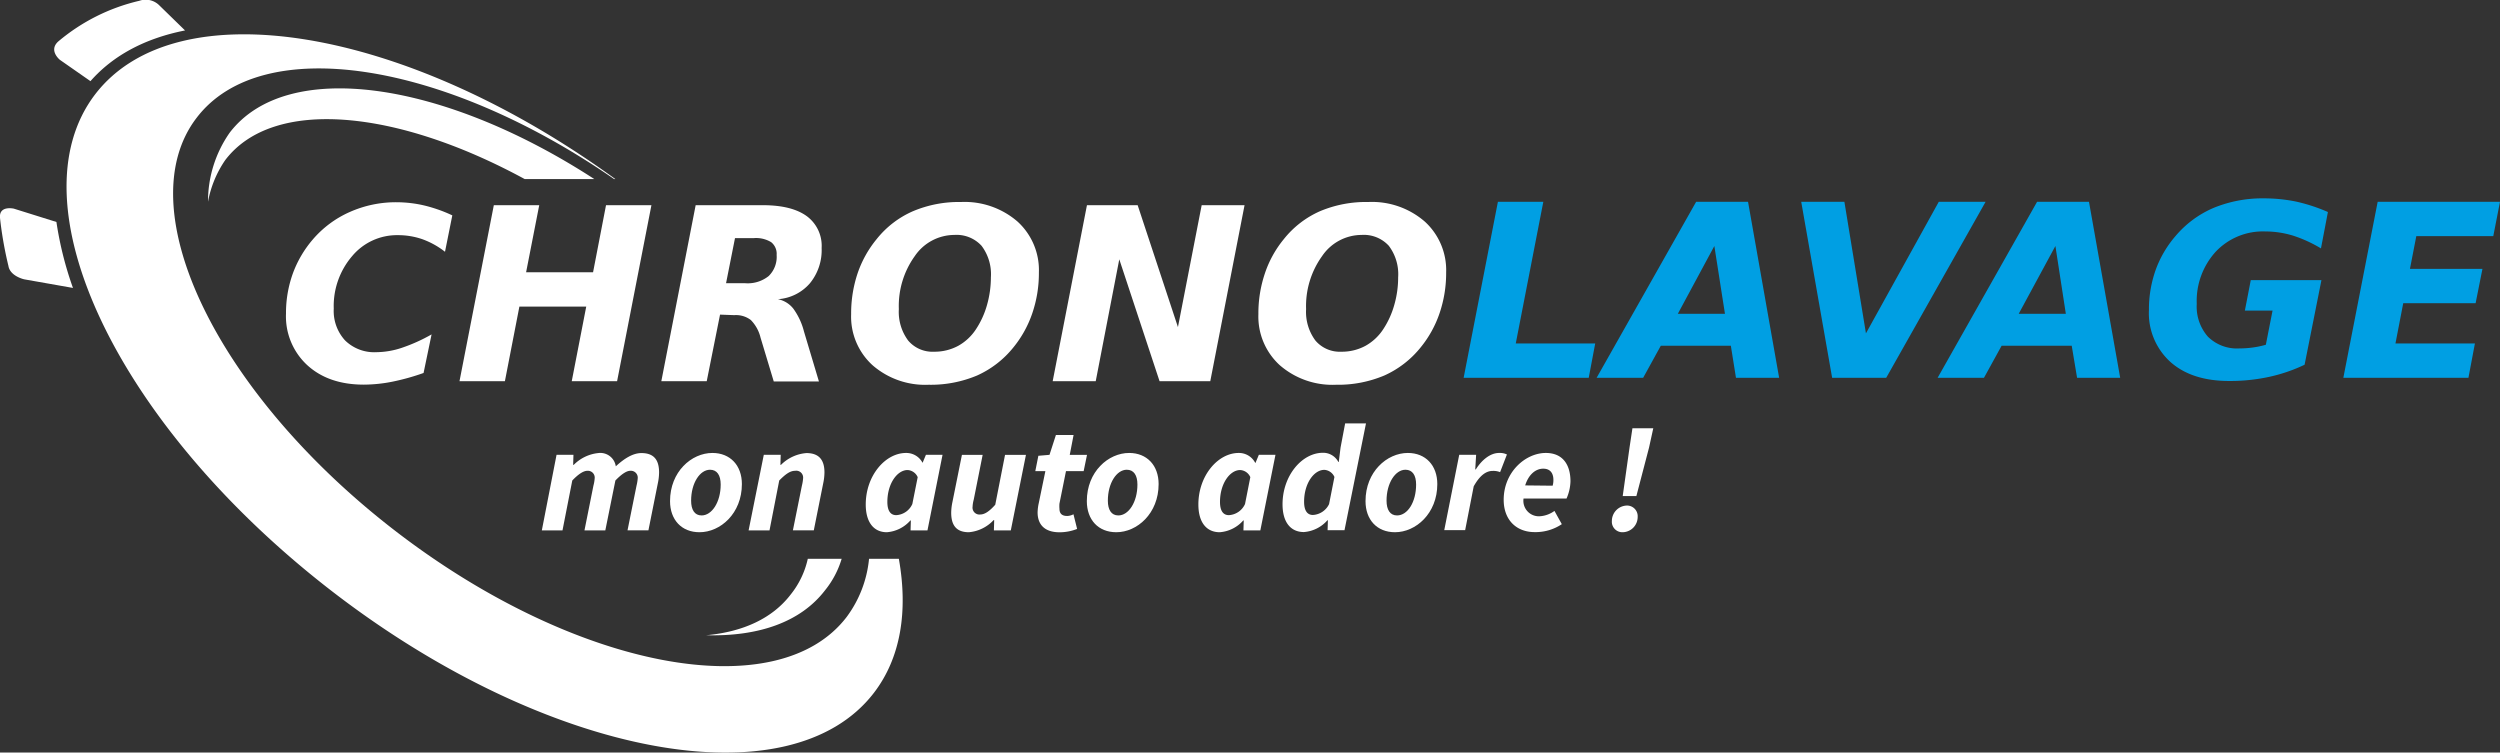 <svg id="Calque_1" data-name="Calque 1" xmlns="http://www.w3.org/2000/svg" viewBox="0 0 424.49 127.78"><rect x="0" y="0" width="424.49" height="127.78" fill="#333333" stroke="none"/><defs><style>.cls-1{fill:#009fe3;}.cls-2{fill:#fff;}</style></defs><polygon class="cls-1" points="254.34 34.26 262.05 34.26 257.37 58.32 270.86 58.32 269.76 64.15 248.52 64.15 254.34 34.26"/><path class="cls-1" d="M284.89,53.28h8l-1.8-11.51Zm9,5.42H282l-3,5.45h-7.9L288,34.26h8.81l5.28,29.89h-7.33Z"/><polygon class="cls-1" points="305.84 34.26 313.17 34.26 316.83 56.6 329.2 34.26 337.15 34.26 320.27 64.15 311.09 64.15 305.84 34.26"/><path class="cls-1" d="M342.77,53.28h8L349,41.77Zm9,5.42H339.87l-3,5.45H329l16.89-29.89h8.81L360,64.15h-7.32Z"/><path class="cls-1" d="M391.31,61.93A27.48,27.48,0,0,1,385.24,64a31.22,31.22,0,0,1-6.72.69q-6.37,0-10-3.24a11.16,11.16,0,0,1-3.64-8.81,20,20,0,0,1,1.14-6.8,18.28,18.28,0,0,1,3.4-5.79,17.37,17.37,0,0,1,6.51-4.78,21.88,21.88,0,0,1,8.58-1.59,27.09,27.09,0,0,1,5.41.56A29.37,29.37,0,0,1,395.27,36l-1.18,6.18A22.41,22.41,0,0,0,389.32,40a16.18,16.18,0,0,0-4.7-.7,11,11,0,0,0-8.4,3.44A12.4,12.4,0,0,0,373,51.6a7.72,7.72,0,0,0,1.89,5.56,7,7,0,0,0,5.34,2,16.86,16.86,0,0,0,2.24-.15,15.4,15.4,0,0,0,2.26-.47l1.14-5.8h-4.7l1-5.17h12Z"/><polygon class="cls-1" points="403.72 34.26 397.89 64.15 419.13 64.15 420.23 58.32 406.74 58.32 408.06 51.48 420.35 51.48 421.51 45.65 409.2 45.65 410.28 40.09 423.35 40.09 424.49 34.26 403.72 34.26"/><path class="cls-2" d="M39,22.53c9.75-12.74,36.3-8.76,61.92,7.88H89.1C67.37,18.59,46.42,16.49,38.26,27.16a18.27,18.27,0,0,0-2.94,7.1A20.34,20.34,0,0,1,39,22.53"/><path class="cls-2" d="M134.26,100.94a14.71,14.71,0,0,0,2.9-6.06h5.75a15.53,15.53,0,0,1-2.83,5.36c-4.15,5.41-11.32,7.86-20.16,7.62,6.21-.57,11.21-2.83,14.34-6.92"/><path class="cls-2" d="M16.17,16C30-2,68.91,4.55,104.49,30.41h-.21C75.33,10.37,44.45,5.49,33.39,20,21.61,35.34,36.76,66.81,67.23,90.23s64.73,29.93,76.52,14.54a19.7,19.7,0,0,0,3.81-9.89h5.06c1.58,8.9.33,16.79-4.21,22.73-14.24,18.61-55.39,11-91.91-17.12S1.93,34.59,16.17,16"/><path class="cls-2" d="M0,37a63.76,63.76,0,0,0,1.43,8.15c.28,1.76,2.69,2.28,2.69,2.28l8.27,1.46A59.09,59.09,0,0,1,9.58,37.69L2.36,35.43S-.2,34.83,0,37"/><path class="cls-2" d="M10.17,10.16l5.19,3.62c3.92-4.46,9.42-7.3,16.06-8.61L27,.86A3.26,3.26,0,0,0,23.64.14,32.9,32.9,0,0,0,9.87,7.06c-1.66,1.53.3,3.1.3,3.1"/><path class="cls-2" d="M71.92,63.33a39.1,39.1,0,0,1-5.3,1.48,25.41,25.41,0,0,1-4.83.5q-6,0-9.62-3.31a11.26,11.26,0,0,1-3.61-8.74A19.87,19.87,0,0,1,49.7,46.5a18.77,18.77,0,0,1,3.37-5.79A17.67,17.67,0,0,1,59.38,36a19.27,19.27,0,0,1,8-1.66,20.73,20.73,0,0,1,4.66.55,24.9,24.9,0,0,1,4.76,1.68l-1.24,6.18a13.93,13.93,0,0,0-3.86-2.14,12.56,12.56,0,0,0-4.16-.68,9.9,9.9,0,0,0-7.75,3.56,13,13,0,0,0-3.12,8.91,7.4,7.4,0,0,0,1.92,5.4,7.07,7.07,0,0,0,5.3,2,14,14,0,0,0,4.3-.73,28.83,28.83,0,0,0,5.09-2.29Z"/><polygon class="cls-2" points="83.85 34.84 91.56 34.84 89.33 46.23 100.7 46.23 102.9 34.84 110.61 34.84 104.78 64.73 97.08 64.73 99.54 52.06 88.19 52.06 85.73 64.73 78.02 64.73 83.85 34.84"/><path class="cls-2" d="M126.52,48.09a5.7,5.7,0,0,0,4-1.22,4.55,4.55,0,0,0,1.35-3.58,2.52,2.52,0,0,0-.93-2.17,4.94,4.94,0,0,0-2.93-.69H124.8l-1.52,7.66Zm-4.26,5.33L120,64.73h-7.71l5.83-29.89h11.38c3.29,0,5.77.62,7.47,1.85a6.26,6.26,0,0,1,2.54,5.42,8.87,8.87,0,0,1-2,6,7.84,7.84,0,0,1-5.43,2.69,4.44,4.44,0,0,1,2.61,1.59,11.3,11.3,0,0,1,1.82,3.89l2.54,8.49h-7.67l-2.24-7.43a6.44,6.44,0,0,0-1.65-3,4.15,4.15,0,0,0-2.81-.83Z"/><path class="cls-2" d="M168.25,47.09a8,8,0,0,0-1.59-5.36,5.75,5.75,0,0,0-4.61-1.84,8.16,8.16,0,0,0-6.72,3.59,14.5,14.5,0,0,0-2.71,9,8.15,8.15,0,0,0,1.58,5.34,5.41,5.41,0,0,0,4.41,1.9,8.44,8.44,0,0,0,4.09-1,8.58,8.58,0,0,0,3.05-2.87,14.59,14.59,0,0,0,1.85-4.1,17.24,17.24,0,0,0,.65-4.69M163.17,34.3a13.72,13.72,0,0,1,9.6,3.32,11.15,11.15,0,0,1,3.63,8.65,21.13,21.13,0,0,1-1.11,6.89A18.62,18.62,0,0,1,172.06,59a16.63,16.63,0,0,1-6.16,4.76,20.23,20.23,0,0,1-8.2,1.57A13.59,13.59,0,0,1,148.14,62a11.15,11.15,0,0,1-3.62-8.66,21.47,21.47,0,0,1,1.09-6.91,18.49,18.49,0,0,1,3.25-5.84A16.12,16.12,0,0,1,155,35.87a20.06,20.06,0,0,1,8.2-1.57"/><polygon class="cls-2" points="184.56 34.84 193.17 34.84 200.01 55.54 204.04 34.84 211.32 34.84 205.5 64.73 196.89 64.73 190.05 44.03 186.05 64.73 178.74 64.73 184.56 34.84"/><path class="cls-2" d="M237.4,47.09a8,8,0,0,0-1.59-5.36,5.75,5.75,0,0,0-4.61-1.84,8.13,8.13,0,0,0-6.71,3.59,14.5,14.5,0,0,0-2.72,9,8.15,8.15,0,0,0,1.58,5.34,5.43,5.43,0,0,0,4.41,1.9,8.41,8.41,0,0,0,4.09-1,8.58,8.58,0,0,0,3.05-2.87,14.59,14.59,0,0,0,1.85-4.1,16.86,16.86,0,0,0,.65-4.69M232.32,34.3a13.69,13.69,0,0,1,9.6,3.32,11.15,11.15,0,0,1,3.63,8.65,21.13,21.13,0,0,1-1.11,6.89A18.62,18.62,0,0,1,241.21,59a16.63,16.63,0,0,1-6.16,4.76,20.21,20.21,0,0,1-8.19,1.57A13.62,13.62,0,0,1,217.29,62a11.18,11.18,0,0,1-3.62-8.66,21.2,21.2,0,0,1,1.1-6.91A18.27,18.27,0,0,1,218,40.59a16.2,16.2,0,0,1,6.11-4.72,20.09,20.09,0,0,1,8.2-1.57"/><path class="cls-2" d="M94.5,77.22h2.87l-.05,1.71h.1a6.84,6.84,0,0,1,4.14-2,2.66,2.66,0,0,1,3,2.25c1.43-1.32,2.9-2.25,4.35-2.25,2.12,0,3,1.16,3,3.29a9.18,9.18,0,0,1-.21,1.83l-1.6,8h-3.55l1.53-7.59a7.15,7.15,0,0,0,.2-1.21A1.17,1.17,0,0,0,107,79.94c-.57,0-1.42.51-2.51,1.65l-1.71,8.47H99.24l1.52-7.59a6.4,6.4,0,0,0,.21-1.21,1.16,1.16,0,0,0-1.24-1.32c-.62,0-1.48.51-2.56,1.65l-1.66,8.47H92Z"/><path class="cls-2" d="M113.77,85.09c0-5,3.65-8.18,7.2-8.18,3,0,5,2.1,5,5.28,0,5-3.65,8.18-7.2,8.18C115.74,90.37,113.77,88.27,113.77,85.09Zm8.6-2.82c0-1.58-.62-2.51-1.81-2.51-1.71,0-3.21,2.25-3.21,5.25,0,1.55.59,2.51,1.78,2.51C120.87,87.52,122.37,85.27,122.37,82.27Z"/><path class="cls-2" d="M129.69,77.22h2.87l-.05,1.71h.1a6.86,6.86,0,0,1,4.32-2c2.13,0,3.06,1.16,3.06,3.29a9.18,9.18,0,0,1-.21,1.83l-1.6,8h-3.55l1.53-7.59a7.15,7.15,0,0,0,.2-1.21A1.17,1.17,0,0,0,135,79.94c-.8,0-1.57.51-2.69,1.65l-1.65,8.47h-3.55Z"/><path class="cls-2" d="M147,85.66c0-4.89,3.31-8.75,6.85-8.75a3.11,3.11,0,0,1,2.8,1.68h0l.57-1.37h2.82l-2.56,12.84h-2.87l.05-1.69h-.08a5.91,5.91,0,0,1-4,2C148.37,90.37,147,88.69,147,85.66Zm7.91-.08.91-4.56a2,2,0,0,0-1.71-1.21c-1.78,0-3.44,2.33-3.44,5.41,0,1.55.57,2.25,1.5,2.25A3.18,3.18,0,0,0,154.91,85.58Z"/><path class="cls-2" d="M171.63,90.06h-2.87l.05-1.74h-.11a6.49,6.49,0,0,1-4.19,2.05c-2.12,0-3-1.17-3-3.32a9.24,9.24,0,0,1,.21-1.81l1.61-8h3.52l-1.51,7.58a5.64,5.64,0,0,0-.2,1.22,1.17,1.17,0,0,0,1.29,1.32c.75,0,1.55-.52,2.56-1.66l1.66-8.46h3.55Z"/><path class="cls-2" d="M176.18,87a8.18,8.18,0,0,1,.21-1.63L177.5,80h-1.71l.52-2.61,1.89-.16,1.09-3.37h3l-.65,3.37h2.93L184,80h-3l-1.11,5.51a5.08,5.08,0,0,0,0,.86c0,.82.41,1.24,1.32,1.24a2.43,2.43,0,0,0,1.06-.29l.62,2.49a8.15,8.15,0,0,1-3,.57C177.24,90.37,176.18,88.94,176.18,87Z"/><path class="cls-2" d="M184.54,85.09c0-5,3.65-8.18,7.19-8.18,3,0,5,2.1,5,5.28,0,5-3.65,8.18-7.19,8.18C186.5,90.37,184.54,88.27,184.54,85.09Zm8.59-2.82c0-1.58-.62-2.51-1.81-2.51-1.71,0-3.21,2.25-3.21,5.25,0,1.55.59,2.51,1.78,2.51C191.63,87.52,193.13,85.27,193.13,82.27Z"/><path class="cls-2" d="M203.48,85.66c0-4.89,3.31-8.75,6.85-8.75a3.11,3.11,0,0,1,2.8,1.68h.05l.57-1.37h2.82L214,90.06h-2.87l.05-1.69h-.08a5.89,5.89,0,0,1-4,2C204.85,90.37,203.48,88.69,203.48,85.66Zm7.92-.08.9-4.56a2,2,0,0,0-1.71-1.21c-1.78,0-3.44,2.33-3.44,5.41,0,1.55.57,2.25,1.5,2.25A3.21,3.21,0,0,0,211.4,85.58Z"/><path class="cls-2" d="M227.62,76l.78-4.11h3.54l-3.65,18.14h-2.87l.05-1.69h-.08a5.89,5.89,0,0,1-4,2c-2.25,0-3.62-1.68-3.62-4.71,0-4.89,3.31-8.75,6.86-8.75a2.9,2.9,0,0,1,2.61,1.55h.08Zm-1.94,9.55.9-4.56a2,2,0,0,0-1.71-1.21c-1.78,0-3.44,2.33-3.44,5.41,0,1.55.57,2.25,1.5,2.25A3.26,3.26,0,0,0,225.68,85.58Z"/><path class="cls-2" d="M231.86,85.09c0-5,3.65-8.18,7.19-8.18,3,0,5,2.1,5,5.28,0,5-3.65,8.18-7.19,8.18C233.83,90.37,231.86,88.27,231.86,85.09Zm8.59-2.82c0-1.58-.62-2.51-1.81-2.51-1.71,0-3.21,2.25-3.21,5.25,0,1.55.6,2.51,1.78,2.51C239,87.52,240.45,85.27,240.45,82.27Z"/><path class="cls-2" d="M247.77,77.22h2.87l-.15,2.48h.1c1-1.6,2.46-2.79,3.94-2.79a2.71,2.71,0,0,1,1.34.26l-1.16,3a3,3,0,0,0-1.27-.21c-1.14,0-2.2.81-3.21,2.62l-1.45,7.43h-3.55Z"/><path class="cls-2" d="M262.47,76.91c3,0,4.19,2.15,4.19,4.81a7.71,7.71,0,0,1-.67,2.93h-7.3a2.63,2.63,0,0,0,2.87,3,4.7,4.7,0,0,0,2.38-.9L265.19,89a8,8,0,0,1-4.61,1.35c-3.11,0-5.26-2.07-5.26-5.49C255.32,80.12,259.05,76.91,262.47,76.91Zm1.16,5.56a3.3,3.3,0,0,0,.13-1c0-1-.44-1.89-1.73-1.89s-2.49,1-3.06,2.84Z"/><path class="cls-2" d="M273.69,88.45a2.62,2.62,0,0,1,2.54-2.61,1.81,1.81,0,0,1,1.84,1.94,2.59,2.59,0,0,1-2.54,2.59A1.78,1.78,0,0,1,273.69,88.45Zm3-12.47.49-3.26h3.54L280,76l-2.15,8.23h-2.32Z"/></svg>